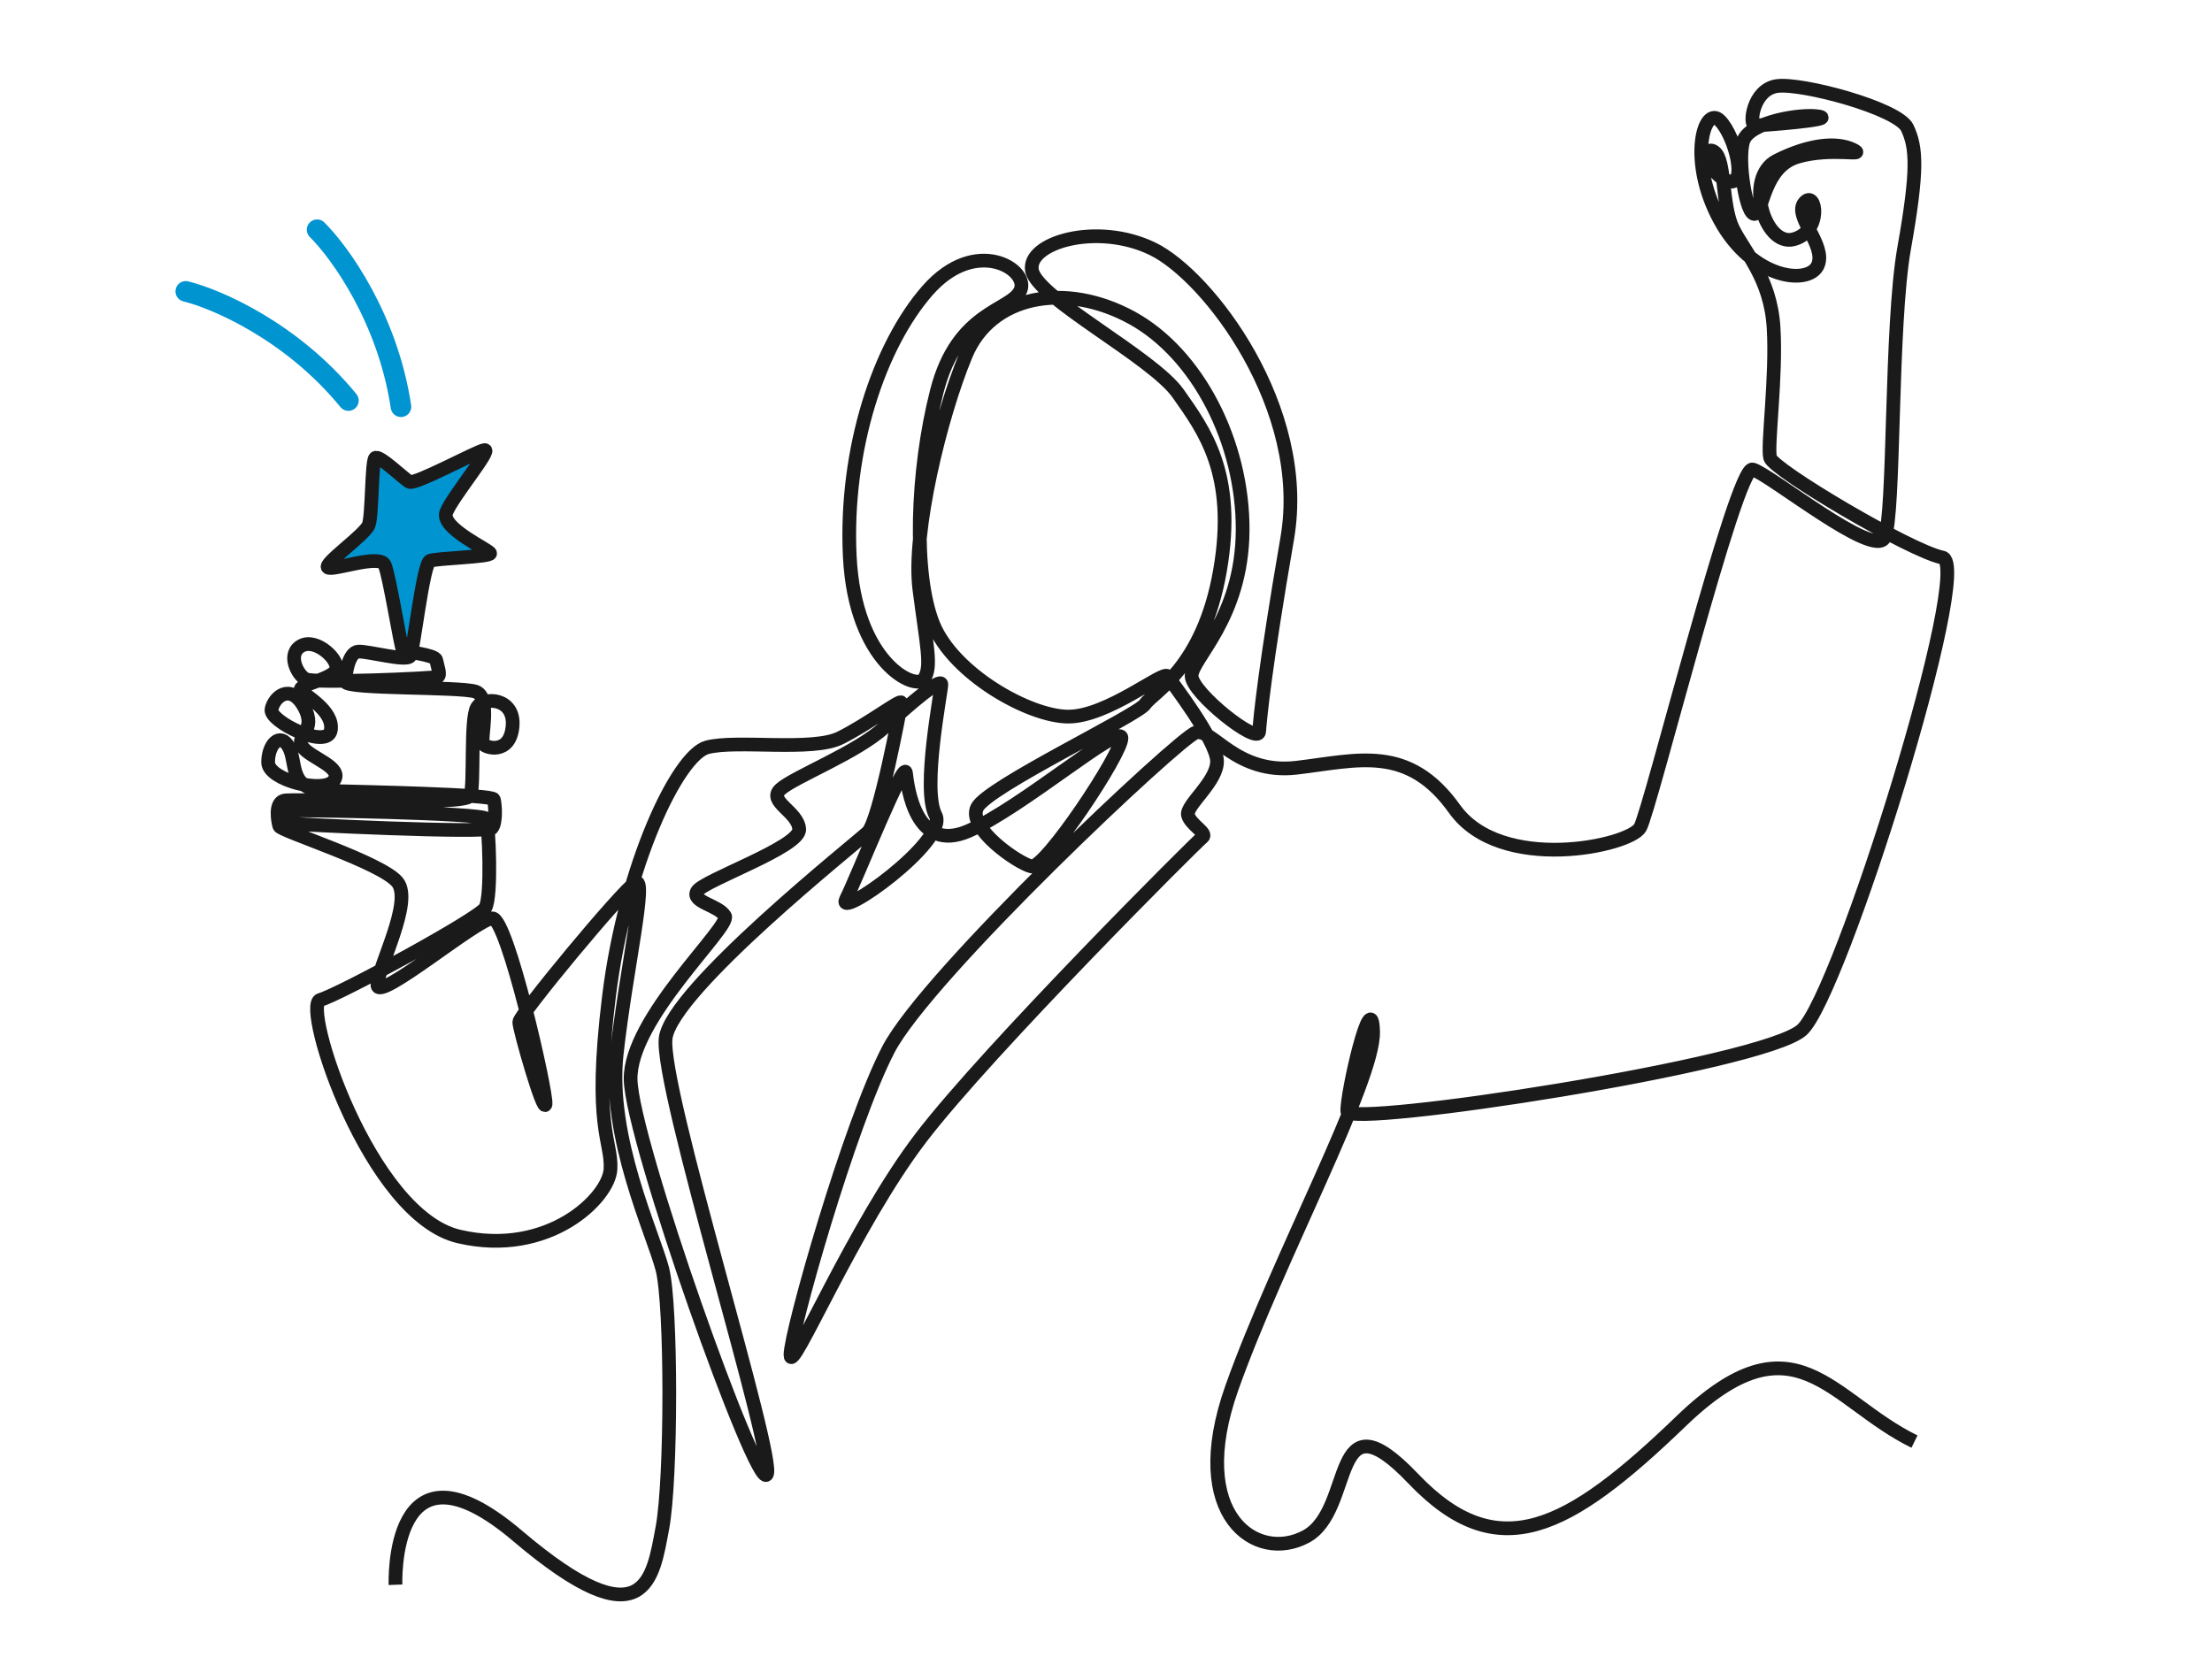 <svg width="645" height="490" viewBox="0 0 645 490" fill="none" xmlns="http://www.w3.org/2000/svg">
<path d="M112.5 165.5L118 189.5L121 182L123.5 170L125 164L133 162.5H141L139 159L132 155L130 150.5L132 145.5L137.5 138L140 132.5L136 133L126.5 138L119.5 140.5L114.5 136L109 133L108 141V148.5L107 154L102.5 158L97.5 162.5L96 165.5L102.5 164.5L110 163L112.5 165.5Z" fill="#0094D1"/>
<path d="M115.325 462.167C115.325 462.167 113.52 416.12 150.957 447.947C188.393 479.773 190.423 459.91 193.129 445.689C195.835 431.469 195.835 380.457 193.129 370.073C190.423 359.69 177.117 331.7 179.824 307.323C182.53 282.945 188.995 255.182 185.237 257.44C181.479 259.697 151.409 295.963 151.409 298.069C151.409 300.174 158.625 325.305 159.077 321.995C159.527 318.684 147.952 267.822 143.592 267.822C139.231 267.822 109.913 292.5 110.065 287.233C110.217 281.965 120.439 263.048 115.929 257.308C111.418 251.569 81.85 242.34 81.45 240.935C81.049 239.531 80.046 234.314 82.752 233.512C85.458 232.709 135.975 235.217 137.177 232.008C138.38 228.799 137.077 209.636 139.082 206.326C141.087 203.015 150.207 203.492 149.457 211.844C148.704 220.195 141.563 218.163 140.812 216.884C140.06 215.605 143.293 203.19 138.632 201.686C133.971 200.181 100.82 201.008 100.745 198.827C100.67 196.645 101.647 190.175 104.503 190.025C107.359 189.874 118.636 193.035 119.613 191.304C120.591 189.574 123.372 164.292 125.402 163.539C127.432 162.786 143.218 162.411 142.917 161.357C142.617 160.304 128.334 153.984 130.138 149.394C131.942 144.804 143.593 130.885 141.263 131.262C138.932 131.638 121.041 141.42 119.387 140.517C117.733 139.613 110.44 132.466 109.389 133.594C108.337 134.723 108.562 150.222 107.509 153.082C106.457 155.941 94.204 164.444 95.632 165.498C97.06 166.551 110.742 161.435 112.17 164.745C113.598 168.056 116.831 188.595 117.432 189.424C118.034 190.252 126.903 190.853 127.204 192.509C127.504 194.164 128.632 196.948 127.579 197.399C126.526 197.85 91.722 199.356 89.165 198.077C86.609 196.798 83.602 190.554 87.962 188.296C92.323 186.039 99.164 192.586 97.96 195.369C96.757 198.152 86.835 199.658 87.736 201.238C88.638 202.817 97.433 207.182 96.455 212.975C95.478 218.769 78.489 210.417 79.165 206.881C79.842 203.345 84.653 198.98 88.636 206.128C92.62 213.276 85.931 214.48 88.186 217.79C90.441 221.101 100.213 223.734 97.357 227.646C94.501 231.558 78.264 227.496 78.189 222.38C78.114 217.264 81.647 213.276 84.202 217.866C86.758 222.455 83.827 230.356 95.327 230.657C106.829 230.957 143.589 231.71 143.989 233.114C144.389 234.519 144.791 239.936 143.387 241.541C141.984 243.146 85.103 240.437 84.501 240.137C83.899 239.836 83.449 236.601 84.877 236.375C86.305 236.15 141.031 237.053 141.782 238.783C142.535 240.513 143.486 261.605 141.482 264.816C139.477 268.026 98.884 290.096 93.371 291.602C87.858 293.106 107.654 354.502 133.814 360.598C159.974 366.692 177.564 349.311 178.016 340.959C178.467 332.608 172.83 328.996 177.566 290.623C182.301 252.25 197.637 220.198 206.206 217.941C214.775 215.683 236.877 219.245 244.996 215.208C253.114 211.17 262.862 203.72 262.761 204.924C262.661 206.128 256.347 239.534 253.039 242.695C249.731 245.855 195.907 288.591 194.104 302.737C192.3 316.882 226.579 425.528 223.572 430.043C220.564 434.558 184.181 332.531 183.88 314.775C183.579 297.018 213.197 270.307 211.392 267.148C209.588 263.988 201.47 263.086 203.274 259.925C205.077 256.765 233.267 247.059 233.042 241.868C232.817 236.677 223.57 233.742 227.629 230.131C231.687 226.519 249.93 219.472 257.849 212.149C265.768 204.826 274.487 197.502 274.487 199.608C274.487 201.714 268.774 230.206 272.784 237.729C276.792 245.253 243.416 268.828 246.724 262.208C250.032 255.586 263.662 221.176 264.164 225.391C264.665 229.605 266.97 249.066 282.406 242.344C297.841 235.622 326.808 210.743 327.009 215.208C327.209 219.672 304.657 253.581 300.749 252.677C296.84 251.774 282.005 241.543 284.913 235.522C287.819 229.503 331.821 208.636 333.926 205.325C336.031 202.014 350.765 194.917 355.727 166.476C360.688 138.035 350.991 125.395 343.55 114.786C336.108 104.177 302.505 87.022 300.927 78.897C299.349 70.771 319.87 64.677 336.108 72.577C352.346 80.478 381.889 119.075 375.348 156.997C368.807 194.918 367.454 209.289 367.154 213.352C366.854 217.415 347.458 202.066 347.458 197.1C347.458 192.135 362.193 180.247 362.343 154.665C362.493 129.083 349.263 103.2 330.019 92.666C310.775 82.133 288.974 85.894 281.608 103.651C274.241 121.407 265.972 155.266 268.077 171.819C270.182 188.371 271.836 194.391 269.43 198.002C267.025 201.613 249.284 193.337 247.781 162.188C246.278 131.039 256.35 100.792 270.483 84.691C284.615 68.589 300.251 78.671 297.545 84.691C294.839 90.71 279.202 90.559 273.189 114.034C267.175 137.509 266.272 167.605 272.136 182.052C278 196.498 300.101 208.988 311.526 208.988C322.951 208.988 339.241 195.496 340.443 197.2C341.646 198.905 354.676 215.86 354.876 221.879C355.076 227.898 345.655 234.871 346.407 237.729C347.159 240.588 352.271 242.995 350.617 244.199C348.964 245.403 288.524 305.745 268.678 331.628C248.832 357.511 230.491 401.751 230.491 395.131C230.491 388.511 247.631 328.017 259.056 306.046C270.483 284.075 343.851 215.156 348.662 213.652C353.473 212.147 360.389 225.99 378.13 223.885C395.871 221.778 410.606 216.962 424.136 235.923C437.667 254.883 475.253 246.757 478.261 241.341C481.269 235.923 506.226 135.703 511.037 136.907C515.848 138.111 546.518 163.09 549.526 156.77C552.533 150.451 551.179 95.224 555.239 72.35C559.298 49.478 558.847 43.007 556.142 37.288C553.436 31.57 525.171 24.046 518.104 25.1C511.038 26.153 509.936 36.587 511.74 36.587C513.545 36.587 535.695 34.882 530.384 33.979C525.071 33.075 510.137 35.583 508.332 41.101C506.527 46.619 509.235 63.172 511.74 62.369C514.246 61.566 514.246 48.625 524.17 45.716C534.092 42.808 544.818 45.816 540.207 43.609C535.596 41.402 527.778 42.005 518.156 46.82C508.534 51.635 514.448 72 522.967 69.792C531.486 67.585 529.583 55.146 526.175 59.058C522.767 62.97 532.589 71.397 530.083 77.316C527.578 83.235 511.04 81.63 501.518 64.174C491.996 46.718 496.907 30.466 501.518 35.181C506.129 39.896 509.737 55.045 503.723 52.737C497.709 50.43 496.607 41.903 499.915 44.31C503.223 46.718 501.926 59.761 505.328 66.682C508.73 73.603 516.252 81.028 517.155 95.473C518.057 109.919 515.25 129.983 516.152 133.494C517.055 137.005 556.947 160.681 566.369 162.588C575.79 164.494 536.6 290.094 525.474 300.327C514.349 310.561 393.17 328.918 392.868 324.103C392.568 319.288 400.084 286.483 400.385 300.929C400.685 315.374 372.42 367.44 359.19 404.76C345.96 442.08 366.406 455.923 380.839 448.099C395.272 440.273 387.455 405.363 412.112 431.245C436.769 457.128 457.167 446.294 490.268 414.392C523.369 382.49 533.593 408.373 558.25 420.411" stroke="#1A1A1A" stroke-width="4" stroke-miterlimit="10"/>
<path d="M54.172 84.975C63.09 87.165 85.053 96.599 101.593 116.814" stroke="#0094D1" stroke-width="6" stroke-linecap="round" stroke-linejoin="round"/>
<path d="M92.461 67C99.003 73.445 113.048 92.786 116.917 118.618" stroke="#0094D1" stroke-width="6" stroke-linecap="round" stroke-linejoin="round"/>
</svg>
